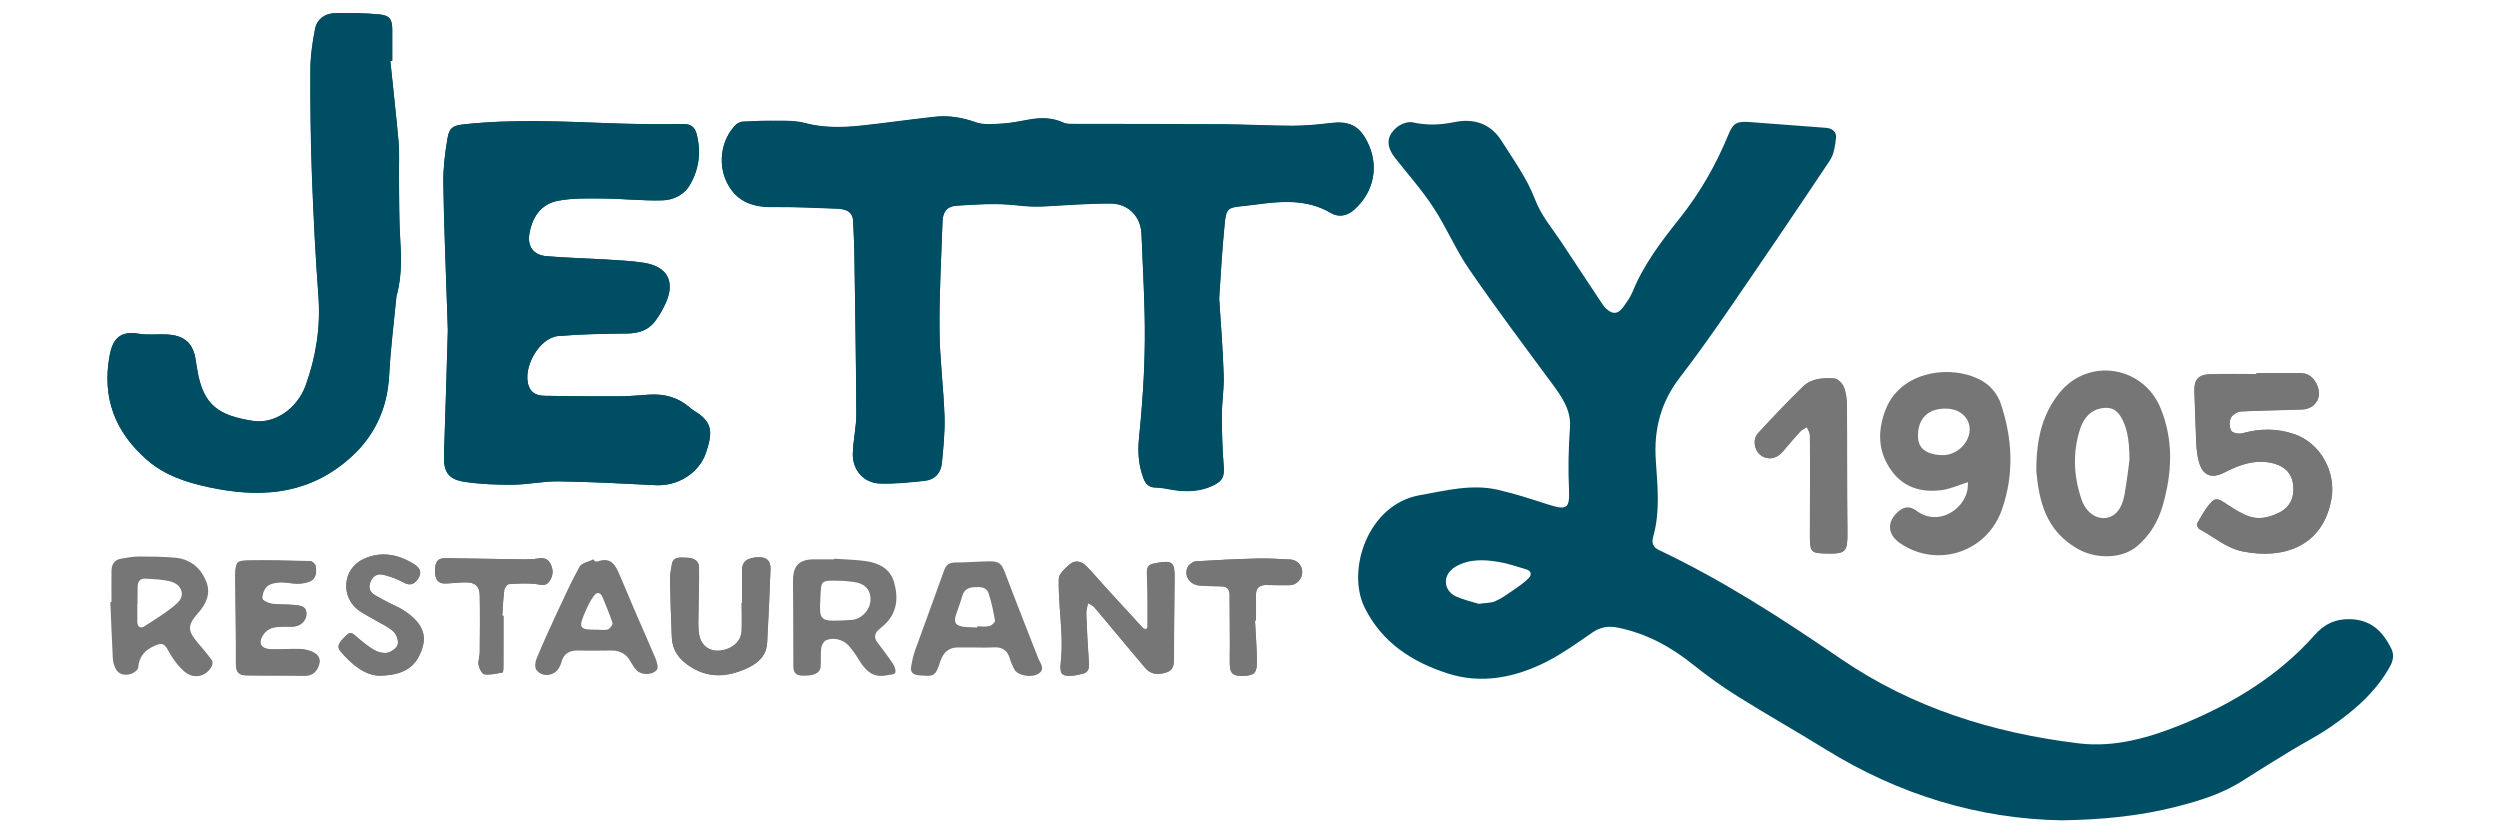 <svg xml:space="preserve" viewBox="0 0 1500 500" y="0px" x="0px" xmlns:xlink="http://www.w3.org/1999/xlink" xmlns="http://www.w3.org/2000/svg" id="Layer_1" version="1.1">
<g>
	<path d="M731.5,179c0.9-13.4,1.7-28.6,3.2-43.8c1-10.6,1.7-10.8,12.2-11.8c1.7-0.2,3.3-0.4,5-0.6
		c16-2.1,31.8-3.8,46.7,4.9c4.6,2.7,9.7,1.8,13.9-2c12.1-10.8,15.1-26.5,7.8-40.9c-4.7-9.3-10.8-12.3-21.2-11.1
		c-7.8,0.9-15.6,1.7-23.4,1.7c-13.8,0-27.6-0.8-41.4-0.9c-29.8-0.2-59.7-0.1-89.5-0.2c-2.3,0-4.9,0.1-6.8-0.8
		c-6.5-3-13.2-3.1-20.1-1.9c-5.6,1-11.2,2.2-16.8,2.5c-5.2,0.3-11,0.9-15.7-0.8c-8.1-2.9-16.1-4.2-24.5-3.3
		c-14.4,1.6-28.7,3.6-43.1,5.2c-11.8,1.3-23.5,1.6-35.2-1.5c-4.8-1.3-10.1-1.3-15.1-1.3c-7.2-0.1-14.5,0.1-21.7,0.5
		c-1.5,0.1-3.2,0.9-4.3,1.9c-8.4,8.4-10.8,22.4-5.9,33.4c5.1,11.4,14.2,16.1,27.9,15.9c13.3-0.2,26.5,0.6,39.8,1
		c0.7,0,1.3,0.2,2,0.3c4.2,0.7,6.5,3,6.6,7.4c0.2,5.7,0.6,11.3,0.7,17c0.5,32.8,1.1,65.6,1.2,98.4c0,7.9-1.9,15.9-2.1,23.8
		c-0.3,9.8,6.5,17.7,16.2,18c9.1,0.3,18.2-0.7,27.3-1.7c5.8-0.6,9.4-4.7,9.9-10.4c0.9-9.4,1.9-18.9,1.6-28.4
		c-0.6-17.3-2.9-34.6-3-51.8c-0.2-21.6,1.1-43.3,1.8-64.9c0.2-5.6,2.5-9.1,8.3-9.5c11.9-0.8,24-1.6,35.7-0.3
		c5.8,0.7,11.4,1,17.1,0.7c13.3-0.7,26.6-1.8,39.9-1.7c10.7,0.1,18,8,18.4,18.3c0.8,21.3,2.2,42.6,2,63.9
		c-0.2,19.6-1.5,39.3-3.5,58.8c-0.9,8.5-0.2,16.2,2.7,23.9c1.3,3.3,3.2,5.5,7.3,5.5c3.6,0,7.3,0.9,10.9,1.5
		c8.1,1.2,15.9,0.9,23.5-2.7c5.9-2.8,6.9-5.4,6.4-11.9c-0.8-10.1-1.1-20.2-1.1-30.3c0-8,1.4-16,1.1-23.9
		C733.8,210.5,732.6,195.7,731.5,179z" fill="#004E64"></path>
	<path d="M268.7,198c-0.5,17.1-1.3,46.1-2.3,75.1c-0.3,9.9,2.4,14.5,12.4,16c9.6,1.4,19.5,1.8,29.3,1.7
		c9-0.1,17.9-2.1,26.9-2c19.5,0.3,38.9,1.3,58.4,2.3c13.1,0.7,26-7.1,30.2-19.5c4.1-12.1,4-18.4-6.8-24.9c-1.1-0.7-2.2-1.5-3.2-2.4
		c-7-6-15.1-8.1-24.2-7.5c-6.1,0.4-12.3,1-18.5,1c-14.5,0.1-29-0.1-43.5-0.3c-4.3-0.1-8.3-0.9-10.1-5.7
		c-4.1-10.8,6.1-29.2,17.7-30.2c13.7-1.1,27.5-1.3,41.3-1.5c6.8-0.1,12.6-1.9,16.7-7.3c2.5-3.3,4.6-7,6.3-10.7
		c6-12.9,1.3-22.1-12.8-24.4c-7.5-1.2-15.2-1.5-22.9-2c-12-0.7-24-1-35.9-2c-7.6-0.7-11.3-5.8-10.1-13.2c1.6-10,6.8-18,17-20
		c8.8-1.7,18.1-1.4,27.2-1.4c11.9,0.1,23.9,1.4,35.8,1.1c6.3-0.2,12.7-3.2,16.1-8.9c5.7-9.5,7-20,4.3-30.8c-1.1-4.1-3.3-6.2-8.2-6.1
		c-14.2,0.2-28.3,0.1-42.5-0.4c-29.6-1.1-59.3-2.6-88.9,0.6c-6.5,0.7-8.8,1.9-9.9,8.4c-1.5,8.8-2.6,17.8-2.5,26.7
		C266.3,135.1,267.5,160.6,268.7,198z" fill="#004E64"></path>
	<path d="M234.2,36.6c0.4,0,0.8-0.1,1.2-0.1c0-6.2,0-12.3,0-18.5c0-6.3-1.5-8.7-7.8-9.3c-8.9-0.9-17.9-1-26.9-0.7
		c-5.8,0.2-10.5,3.7-11.6,9.4c-1.6,8.1-2.8,16.4-2.8,24.6c-0.1,21,0.2,41.9,0.9,62.9c0.9,24.3,2.1,48.6,3.9,72.8
		c1.4,18.5-1.4,36.3-7.6,53.5c-5.1,14.2-18.8,23.4-31.6,21.4c-19.8-3.1-30-8.7-33.5-30.8c-0.3-1.8-0.6-3.6-0.9-5.4
		c-1.3-9.8-6.3-14.9-16.3-15.6c-6-0.5-12.1,0.5-17.9-0.5c-12.3-2.1-15.8,4.5-17.5,13.3c-4.7,25.2,3.4,45.9,22.6,62.5
		c10.6,9.2,23.4,13.3,36.6,16.2c29.5,6.4,57.5,5.2,82.3-15.1c16.8-13.7,25.2-31.1,26.3-52.7c0.8-15.6,2.8-31,4.3-46.6
		c0.1-0.7,0.3-1.3,0.5-1.9c2.6-10.5,2.5-21,1.8-31.8c-0.8-12.6-0.6-25.3-0.8-37.9c-0.1-7,0.4-14-0.2-21
		C237.7,68.9,235.8,52.7,234.2,36.6z" fill="#004E64"></path>
	<path d="M1353.9,223.9c0,0.2,0,0.4,0,0.5c-9.3,0-18.7-0.2-28,0.1c-7,0.2-9.4,3.4-9.2,10.3
		c0.4,10.3,0.6,20.6,1.1,30.9c0.2,3.8,0.6,7.7,1.6,11.3c2.3,8.3,7.4,10.4,15,6.6c1.5-0.7,2.9-1.5,4.5-2.2c8.2-3.8,16.7-5.7,25.7-3.3
		c6.8,1.9,10.8,6.5,11.4,13c0.7,7.8-2.1,13.3-8.6,16.5c-5.7,2.8-11.8,4.3-17.9,2.2c-4.4-1.5-8.5-4.2-12.5-6.7
		c-3.1-1.9-6.5-5.4-9.7-2.3c-3.8,3.7-6.2,8.7-9,13.3c-0.4,0.6,0.5,2.9,1.4,3.3c8.6,4.5,16,11.4,26,13.4c23.9,4.8,48.1-2.5,53.2-31.5
		c2.9-16.3-6.7-33.6-22.4-38.9c-10.3-3.5-20.5-3.4-30.9-0.5c-2.1,0.6-6-0.1-6.8-1.5c-1.2-2-1.3-5.6-0.2-7.8c1-1.9,4.1-3.7,6.3-3.8
		c12.3-0.7,24.6-0.7,36.9-1.2c2.2-0.1,4.9-1.1,6.5-2.6c3.7-3.5,3.8-7.9,1.8-12.4c-2-4.3-5.2-6.8-10.1-6.8
		C1371.2,223.9,1362.6,223.9,1353.9,223.9z" fill="#767676"></path>
	<path d="M1086,293.1C1086,293.1,1086,293.1,1086,293.1c0,9.8-0.1,19.7,0,29.5c0.1,8.6,0.9,9.3,9.4,9.5
		c12.4,0.3,13.2-0.8,13.1-13.2c-0.3-25.1-0.1-50.3-0.3-75.4c0-3.8-0.5-7.8-1.8-11.2c-0.9-2.2-3.6-5.1-5.7-5.2
		c-6.6-0.5-13.7-0.1-18.8,4.8c-9.3,9-18.2,18.4-27,28c-3.4,3.7-2.3,10.1,1.3,13c4.2,3.3,9.7,2.6,13.3-1.7c3.6-4.2,7.1-8.4,10.8-12.4
		c1-1.1,2.6-1.7,3.9-2.5c0.6,1.6,1.7,3.2,1.8,4.8C1086.1,271.8,1086,282.5,1086,293.1z" fill="#767676"></path>
	<path d="M652.8,361.9c1.7,1,2.8,1.4,3.5,2.2c3.6,4.1,7.1,8.4,10.6,12.6c6.7,8,13.4,16.1,20.2,24.1
		c3.5,4.1,8,4.2,12.8,2.6c4.6-1.5,4.4-5.3,4.4-9c0.1-15.8,0.2-31.6,0.4-47.4c0.1-9.7-1.3-11-10.9-9.2c-0.5,0.1-1,0.2-1.5,0.3
		c-3.6,0.7-4.4,2.6-4.2,6.4c0.6,10.6,0.3,21.2,0.4,31.9c0,0.3-0.6,0.7-1,1.2c-0.6-0.3-1.4-0.4-1.8-0.8c-7.4-8.1-14.8-16.1-22.2-24.2
		c-3.9-4.3-7.6-8.8-11.7-12.9c-2.8-2.9-6.7-3.9-9.9-1.2c-2.8,2.4-6.6,5.9-6.7,8.9c-0.2,11.2,1.2,22.5,1.7,33.8
		c0.2,5.5,0.1,11-0.5,16.4c-0.7,6.7,0.4,8.3,7,7.8c2-0.1,3.9-0.7,5.9-1.1c3.5-0.7,4.3-3,4-6.3c-0.7-9.9-1.2-19.9-1.6-29.9
		C651.7,366.3,652.3,364.4,652.8,361.9z" fill="#767676"></path>
	<path d="M445.2,361.7c-0.1,0-0.1,0-0.2,0c0,5.5,0.2,11,0,16.5c-0.2,6.5-5.5,11.2-13,12.1
		c-6.2,0.7-11.3-2.8-12.5-9.6c-0.8-4.5-0.5-9.2-0.4-13.9c0.1-8.8,0.5-17.6,0.3-26.5c-0.1-4.4-3.9-5.7-7.5-5.7
		c-3.5,0-8.2-1.2-8.9,4.6c-0.3,2.6-1.1,5.3-1,7.9c0.2,11.8,0.6,23.6,1.1,35.4c0.3,6.9,3.6,12.1,9.3,16.2c11.6,8.3,23.3,7.9,35.8,2.2
		c7.1-3.2,11.7-7.7,12.1-15.5c0.8-14.6,1.4-29.2,2-43.8c0.2-5.1-2.2-7.4-7.2-7.3c-7,0.2-10.1,2.9-9.9,8.3
		C445.3,349.1,445.2,355.4,445.2,361.7z" fill="#767676"></path>
	<path d="M165.7,405.3C165.7,405.3,165.7,405.3,165.7,405.3c5.8,0,11.6,0.1,17.5,0c4.4-0.1,7-2.7,8.2-6.8
		c1.2-4.2-1.4-6.4-4.6-7.7c-2.3-1-5-1.4-7.6-1.5c-5.5-0.1-11,0.4-16.5,0.2c-6.4-0.2-8.3-3.9-4.6-9.2c1.3-1.8,3.7-3.4,5.9-3.9
		c3.5-0.7,7.3-0.5,10.9-0.5c4.8,0.1,8.7-3,8.9-7.5c0.2-5.1-4-5.1-7.3-5.5c-4.5-0.5-9-0.1-13.4-0.7c-2.1-0.3-5.7-2-5.8-3.3
		c-0.2-2.4,1-5.7,2.9-7.3c1.9-1.6,5.1-2.2,7.8-2.3c3.4-0.2,6.9,0.8,10.4,0.8c2.6,0,5.4-0.4,7.7-1.5c3.8-1.8,3.7-5.7,3.2-9.2
		c-0.2-1.1-2-2.8-3.1-2.8c-12.5-0.3-24.9-0.6-37.4-0.4c-6.9,0.1-7.3,1.1-7.7,8.1c-0.1,1,0,2,0,3c0.2,17,0.5,33.9,0.4,50.9
		c0,4.8,1.7,6.8,6.2,6.9C153.7,405.3,159.7,405.3,165.7,405.3z" fill="#767676"></path>
	<path d="M227.6,405.4c15.3-0.2,22.7-5.7,26.1-17.5c2.3-8.2-1.4-15.3-11.8-21.9c-2.7-1.7-5.6-2.9-8.4-4.3
		c-2.8-1.5-5.6-2.9-8.3-4.5c-3.1-1.8-4.3-4.3-2.9-8c1.5-3.8,4.3-5.2,7.9-4.3c4,1,8,2.4,11.6,4.4c3.9,2.2,6.4,1.7,8.9-1.8
		c2.7-3.8,1.5-6.6-1.9-8.8c-9.7-6.2-20.2-8.2-30.8-3.2c-12.7,6-13.7,23.2-2.2,31.1c3.3,2.2,6.9,4,10.3,6c3.4,2,7.3,3.7,10.1,6.4
		c1.8,1.7,3,5.4,2.5,7.7c-0.5,2.1-3.6,4.3-6,4.9c-2.5,0.6-5.7-0.2-8-1.5c-3.7-2.1-7-4.9-10.3-7.7c-2-1.6-3.7-4-6.3-1.4
		c-2.6,2.6-6.9,5.9-3.9,9.6C210.8,398.6,218.8,405.2,227.6,405.4z" fill="#767676"></path>
	<path d="M753,372.3c0.2,0,0.4,0,0.6,0c0-5,0.1-10,0-15c-0.1-4.5,2.1-6.4,6.4-6.3c4.7,0.1,9.3,0.2,14,0.1
		c4-0.1,7.3-3.8,7.4-7.9c0-3.9-3.1-7.3-7.2-7.5c-6.4-0.3-12.8-0.7-19.2-0.6c-12.6,0.3-25.1,0.9-37.6,1.7c-1.7,0.1-3.9,1.8-4.7,3.4
		c-2.5,5,1.1,10.6,6.9,11.1c4.3,0.4,8.6,0.5,12.9,0.5c3.4,0,5.3,1.3,5.3,5c0,13.1,0.3,26.3,0.1,39.4c-0.1,7.9,1.2,9.6,8.9,9.3
		c5.7-0.3,7.4-1.8,7.4-8.3C754.1,388.9,753.4,380.6,753,372.3z" fill="#767676"></path>
	<path d="M302.1,369.5c-0.3,0-0.6,0-0.8,0c0.4-5.1,0.6-10.3,1.2-15.4c0.2-1.3,1.7-3.5,2.7-3.6
		c5.4-0.4,10.9-0.7,16.2-0.1c3,0.3,5.7,1.8,8-1.4c2.6-3.5,2.6-7.1,0.8-10.8c-1.6-3.1-4.3-3.7-7.6-3.1c-2.6,0.5-5.3,0.5-7.9,0.5
		c-15.8-0.2-31.6-0.4-47.4-0.7c-4.4-0.1-6.2,1.8-6.3,7c-0.2,5.7,1.7,8.3,6.1,8.2c4.1-0.1,8.3-0.7,12.4-0.7c5.6,0,8.2,2.4,8.3,7.8
		c0.2,11.5,0.1,22.9,0,34.4c0,2.5-1.1,5.1-0.7,7.4c0.4,2.1,2.1,5.4,3.5,5.6c3.5,0.5,7.3-0.5,10.9-1.1c0.3-0.1,0.5-1.8,0.5-2.7
		C302.1,390.3,302.1,379.9,302.1,369.5z" fill="#767676"></path>
	<path d="M1237.2,492.2c-49.8-0.8-97.9-15.3-142.2-42.8c-17.1-10.6-34.7-20.5-51.8-31.2c-9.3-5.8-18.3-12.2-26.8-19
		c-13.6-11-28.4-19.1-45.6-22.6c-5.8-1.2-10.6-0.4-15.5,3c-8.8,6.1-17.5,12.3-26.9,17.2c-19,9.7-39.4,13.9-60,7.2
		c-20.9-6.8-39-18.2-49.5-39.2c-11.3-22.4,1.7-62.2,33-67.7c15.4-2.7,30.7-6.8,46.5-3.3c10.2,2.3,20.2,5.6,30.2,8.8
		c11.4,3.6,13.3,2.9,12.8-9c-0.6-12.5-0.3-24.8,0.6-37.3c0.7-10.4-5.1-18.5-11.1-26.6c-16.7-22.6-33.6-45.1-49.5-68.3
		c-8.1-11.7-13.6-25.2-21.5-37.1c-6.8-10.4-15.2-19.8-22.9-29.6c-5.1-6.6-5.4-12.4,0.5-17.8c2.4-2.3,7.1-4.2,10.1-3.5
		c8.4,1.9,16.6,1.6,24.8-0.1c12.1-2.5,22,0.9,28.6,11.3c7.2,11.4,15.3,22.6,20,35c3.7,9.7,10,17,15.5,25.2
		c7.9,11.9,15.8,23.8,23.7,35.8c1,1.5,2,3.1,3.3,4.4c4.1,3.9,7.4,3.6,10.7-1.1c1.9-2.7,3.9-5.5,5.2-8.5
		c6.7-16.6,17.4-30.6,28.4-44.4c12.1-15.2,21.7-31.9,29.1-49.9c2.9-7,4.8-8.4,12.5-7.9c15.4,1.1,30.9,2.4,46.3,3.5
		c3.8,0.3,6.3,2.6,5.9,6c-0.5,4.7-1.2,9.9-3.7,13.6c-20.3,30.5-40.9,60.8-61.6,90.9c-9.1,13.2-18.3,26.2-28.1,38.9
		c-11.6,15-16,31.2-14.7,50.3c1,15.1,2.7,30.6-1.6,45.7c-1,3.4-0.1,6.3,3.4,7.9c38.5,18.2,74.1,41.3,109.2,65.3
		c43,29.4,91.4,44.5,142.6,50.7c22,2.7,43-3.5,63.2-11.8c29.9-12.4,57-28.9,78.7-53.4c5.6-6.3,12.1-9.5,21-9.3
		c12.5,0.3,19.5,7.2,24.6,17.3c1.9,3.6,1.5,7.2-0.5,10.9c-8.6,15.6-21.7,26.8-36.1,36.7c-7.4,5.1-15.5,9.2-23.1,13.8
		c-9.7,5.9-19.3,11.8-28.8,17.9c-12.4,8.1-26.2,12.3-40.2,15.9C1283.9,489.6,1261.8,491.8,1237.2,492.2z M887.2,362.3
		c4-0.6,7.3-0.4,10-1.6c3.9-1.7,7.4-4.3,10.9-6.7c3.1-2.1,6.3-4.3,9-7c2.2-2.2,1.7-4.6-1.7-5.5c-5.3-1.5-10.5-3.4-15.9-4.3
		c-8.9-1.5-18.1-2-26.3,2.9c-7.8,4.6-7.5,14,0.4,17.8C878.2,359.9,883.1,361,887.2,362.3z" fill="#004E64"></path>
	<path d="M731.5,179c1,16.8,2.3,31.6,2.7,46.3c0.3,8-1.1,15.9-1.1,23.9c0,10.1,0.3,20.2,1.1,30.3
		c0.5,6.5-0.5,9.1-6.4,11.9c-7.5,3.6-15.4,3.9-23.5,2.7c-3.6-0.6-7.2-1.4-10.9-1.5c-4.1,0-6.1-2.2-7.3-5.5
		c-2.9-7.7-3.5-15.5-2.7-23.9c2-19.5,3.4-39.2,3.5-58.8c0.2-21.3-1.2-42.6-2-63.9c-0.4-10.4-7.7-18.2-18.4-18.3
		c-13.3-0.1-26.6,1-39.9,1.7c-5.7,0.3-11.3,0-17.1-0.7c-11.8-1.3-23.8-0.5-35.7,0.3c-5.8,0.4-8.1,3.9-8.3,9.5
		c-0.7,21.6-2,43.3-1.8,64.9c0.1,17.3,2.4,34.6,3,51.8c0.3,9.4-0.6,18.9-1.6,28.4c-0.6,5.6-4.2,9.7-9.9,10.4c-9.1,1-18.2,2-27.3,1.7
		c-9.8-0.4-16.5-8.2-16.2-18c0.2-8,2.2-15.9,2.1-23.8c-0.2-32.8-0.8-65.6-1.2-98.4c-0.1-5.7-0.5-11.3-0.7-17
		c-0.1-4.4-2.4-6.7-6.6-7.4c-0.7-0.1-1.3-0.2-2-0.3c-13.3-0.4-26.5-1.2-39.8-1c-13.7,0.2-22.8-4.5-27.9-15.9
		c-4.9-11.1-2.6-25,5.9-33.4c1-1,2.8-1.9,4.3-1.9c7.2-0.3,14.5-0.6,21.7-0.5c5.1,0.1,10.3,0,15.1,1.3c11.7,3.1,23.5,2.8,35.2,1.5
		c14.4-1.5,28.7-3.6,43.1-5.2c8.4-0.9,16.4,0.4,24.5,3.3c4.7,1.7,10.5,1.2,15.7,0.8c5.6-0.3,11.2-1.5,16.8-2.5
		c6.9-1.2,13.5-1.1,20.1,1.9c2,0.9,4.5,0.8,6.8,0.8c29.8,0.1,59.7,0,89.5,0.2c13.8,0.1,27.6,0.9,41.4,0.9c7.8,0,15.6-0.8,23.4-1.7
		c10.4-1.2,16.5,1.8,21.2,11.1c7.3,14.4,4.3,30.1-7.8,40.9c-4.2,3.8-9.4,4.7-13.9,2c-14.9-8.8-30.8-7.1-46.7-4.9
		c-1.7,0.2-3.3,0.4-5,0.6c-10.5,1-11.2,1.2-12.2,11.8C733.2,150.3,732.5,165.6,731.5,179z" fill="#004E64"></path>
	<path d="M268.7,198c-1.2-37.3-2.3-62.8-2.7-88.3c-0.1-8.9,1-17.9,2.5-26.7c1.1-6.5,3.4-7.7,9.9-8.4
		c29.6-3.2,59.2-1.7,88.9-0.6c14.1,0.5,28.3,0.7,42.5,0.4c4.9-0.1,7.2,2,8.2,6.1c2.8,10.8,1.5,21.3-4.3,30.8
		c-3.4,5.7-9.8,8.7-16.1,8.9c-11.9,0.4-23.8-1-35.8-1.1c-9.1-0.1-18.4-0.4-27.2,1.4c-10.2,2-15.4,10-17,20
		c-1.2,7.4,2.5,12.5,10.1,13.2c11.9,1,23.9,1.3,35.9,2c7.6,0.5,15.3,0.8,22.9,2c14.1,2.3,18.8,11.4,12.8,24.4
		c-1.7,3.7-3.8,7.4-6.3,10.7c-4.1,5.4-9.9,7.2-16.7,7.3c-13.8,0.1-27.6,0.3-41.3,1.5c-11.6,1-21.8,19.4-17.7,30.2
		c1.8,4.8,5.8,5.7,10.1,5.7c14.5,0.2,29,0.4,43.5,0.3c6.2,0,12.3-0.6,18.5-1c9-0.6,17.2,1.5,24.2,7.5c1,0.9,2.1,1.7,3.2,2.4
		c10.8,6.5,10.9,12.8,6.8,24.9c-4.2,12.4-17.1,20.2-30.2,19.5c-19.5-1-38.9-2-58.4-2.3c-8.9-0.1-17.9,1.9-26.9,2
		c-9.8,0.1-19.6-0.2-29.3-1.7c-10-1.5-12.7-6.1-12.4-16C267.4,244.1,268.2,215.1,268.7,198z" fill="#004E64"></path>
	<path d="M234.2,36.6c1.7,16.2,3.5,32.4,4.9,48.6c0.6,6.9,0.1,14,0.2,21c0.2,12.6,0,25.3,0.8,37.9
		c0.7,10.7,0.8,21.3-1.8,31.8c-0.2,0.6-0.4,1.3-0.5,1.9c-1.5,15.5-3.5,31-4.3,46.6c-1,21.6-9.5,39-26.3,52.7
		c-24.8,20.3-52.8,21.4-82.3,15.1c-13.3-2.9-26-7-36.6-16.2c-19.2-16.6-27.2-37.3-22.6-62.5c1.6-8.8,5.2-15.5,17.5-13.3
		c5.8,1,12,0.1,17.9,0.5c10,0.8,15,5.8,16.3,15.6c0.2,1.8,0.6,3.6,0.9,5.4c3.5,22,13.6,27.7,33.5,30.8c12.8,2,26.5-7.2,31.6-21.4
		c6.2-17.2,9-35,7.6-53.5c-1.8-24.2-3-48.5-3.9-72.8c-0.8-20.9-1-41.9-0.9-62.9c0-8.2,1.2-16.5,2.8-24.6c1.1-5.7,5.8-9.2,11.6-9.4
		c9-0.2,18-0.1,26.9,0.7c6.4,0.6,7.8,3,7.8,9.3c0,6.2,0,12.3,0,18.5C235,36.5,234.6,36.5,234.2,36.6z" fill="#004E64"></path>
	<path d="M1180.8,289.3c-6,1.9-10.9,4.2-16,4.8c-11.8,1.5-22.4-1.5-29.7-11.4c-8.5-11.6-8.8-24.4-3.5-37.5
		c10.1-24.8,44.2-26.8,60.2-15c3.8,2.8,7.1,7.4,8.6,11.8c7.1,21,8.2,42.4,0.8,63.6c-8.8,25.6-38.5,35.5-60.9,20.5
		c-8-5.3-8.4-13.2-1.1-19.4c3.7-3.1,7.1-2.9,10.8-0.2c12.8,9.5,28-0.6,30.4-12.2C1180.7,292.8,1180.7,291.2,1180.8,289.3z
		 M1164.9,273.1c8.4,0.4,16.5-6.7,16.9-14.9c0.3-7.1-5.4-12.7-13.4-13c-10.7-0.5-17.2,5.1-17.6,15.2
		C1150.3,268.4,1154.9,272.6,1164.9,273.1z" fill="#767676"></path>
	<path d="M1353.9,223.9c8.7,0,17.3,0,26,0c4.9,0,8.1,2.5,10.1,6.8c2.1,4.5,2,8.9-1.8,12.4c-1.6,1.5-4.3,2.5-6.5,2.6
		c-12.3,0.5-24.6,0.6-36.9,1.2c-2.2,0.1-5.3,1.9-6.3,3.8c-1.1,2.1-1,5.8,0.2,7.8c0.9,1.4,4.8,2.1,6.8,1.5c10.4-2.9,20.6-3,30.9,0.5
		c15.6,5.3,25.3,22.6,22.4,38.9c-5.2,29-29.3,36.3-53.2,31.5c-10-2-17.4-8.9-26-13.4c-0.9-0.5-1.8-2.7-1.4-3.3
		c2.7-4.6,5.2-9.6,9-13.3c3.2-3.1,6.6,0.4,9.7,2.3c4,2.5,8.1,5.2,12.5,6.7c6.1,2.1,12.2,0.6,17.9-2.2c6.5-3.2,9.3-8.7,8.6-16.5
		c-0.6-6.5-4.5-11.1-11.4-13c-9-2.5-17.5-0.5-25.7,3.3c-1.5,0.7-3,1.5-4.5,2.2c-7.6,3.7-12.7,1.6-15-6.6c-1-3.6-1.4-7.5-1.6-11.3
		c-0.5-10.3-0.7-20.6-1.1-30.9c-0.3-6.8,2.2-10,9.2-10.3c9.3-0.3,18.6-0.1,28-0.1C1353.9,224.2,1353.9,224.1,1353.9,223.9z" fill="#767676"></path>
	<path d="M1221.8,282.9c-0.1-19.9,3.8-34.7,13.9-47.2c17.3-21.4,50.2-16.3,60.7,9.3c7.8,19.2,6.9,38.5,1.3,58.1
		c-2.8,9.8-7.7,18-15.3,24.5c-9,7.8-24.4,7.8-34.9,2.2C1226.9,318.7,1223.4,299.5,1221.8,282.9z M1277.7,276
		c-0.1-13.7-1.9-20.7-5.5-26.4c-2.4-3.9-5.8-5.3-10.1-4.8c-7.5,0.8-11.8,5.9-13.9,12.2c-4.7,14.1-4.1,28.6,0.7,42.6
		c2.6,7.8,8.7,11.8,14.3,11.2c5.7-0.6,9.8-5.2,11.4-13.5C1276.1,289.1,1277,280.9,1277.7,276z" fill="#767676"></path>
	<path d="M1086,293.1c0-10.7,0.1-21.3-0.1-32c0-1.6-1.1-3.2-1.8-4.8c-1.3,0.8-2.9,1.4-3.9,2.5
		c-3.7,4-7.3,8.2-10.8,12.4c-3.7,4.3-9.1,5-13.3,1.7c-3.6-2.9-4.7-9.3-1.3-13c8.8-9.5,17.7-18.9,27-28c5.1-5,12.2-5.3,18.8-4.8
		c2.1,0.2,4.8,3,5.7,5.2c1.3,3.5,1.8,7.5,1.8,11.2c0.2,25.1,0,50.3,0.3,75.4c0.1,12.3-0.7,13.5-13.1,13.2c-8.5-0.2-9.3-1-9.4-9.5
		C1085.9,312.8,1086,303,1086,293.1C1086,293.1,1086,293.1,1086,293.1z" fill="#767676"></path>
	<path d="M652.8,361.9c-0.4,2.5-1.1,4.4-1,6.2c0.4,10,0.9,19.9,1.6,29.9c0.2,3.3-0.6,5.6-4,6.3
		c-1.9,0.4-3.9,1-5.9,1.1c-6.6,0.5-7.7-1.1-7-7.8c0.6-5.4,0.7-11,0.5-16.4c-0.5-11.3-1.9-22.5-1.7-33.8c0-3,3.9-6.5,6.7-8.9
		c3.2-2.7,7.1-1.7,9.9,1.2c4.1,4.2,7.8,8.6,11.7,12.9c7.4,8.1,14.8,16.2,22.2,24.2c0.4,0.4,1.2,0.5,1.8,0.8c0.4-0.5,1-0.8,1-1.2
		c0-10.6,0.2-21.3-0.4-31.9c-0.2-3.8,0.6-5.7,4.2-6.4c0.5-0.1,1-0.2,1.5-0.3c9.7-1.7,11.1-0.5,10.9,9.2c-0.2,15.8-0.3,31.6-0.4,47.4
		c0,3.7,0.1,7.5-4.4,9c-4.8,1.6-9.3,1.5-12.8-2.6c-6.8-8-13.4-16.1-20.2-24.1c-3.5-4.2-7-8.4-10.6-12.6
		C655.6,363.3,654.5,362.9,652.8,361.9z" fill="#767676"></path>
	<path d="M66.9,361.1c0-6.3-0.1-12.6,0-18.9c0.1-3.8,2-6.4,5.8-7c3.6-0.6,7.2-1.3,10.8-1.3c7.1,0,14.3,0.1,21.4,0.7
		c9.1,0.8,15.4,5.9,18.8,14.2c3,7.3,0,13.6-4.9,19.1c-6.4,7.3-6.4,10.4,0,17.9c2.9,3.4,5.8,6.8,8.4,10.4c0.5,0.7,0.4,2.5-0.1,3.5
		c-3.3,6.3-10.8,8.1-16.5,3.2c-4-3.5-7.3-8.1-9.8-12.8c-2.1-3.8-3.5-4.6-7.6-2.8c-6.2,2.6-9.7,6.4-10.3,13.3
		c-0.1,1.5-2.9,3.4-4.8,3.9c-3.5,0.9-7.1,0.2-8.9-3.6c-0.8-1.8-1.4-3.8-1.5-5.7c-0.6-11.3-1-22.6-1.5-33.9
		C66.5,361.1,66.7,361.1,66.9,361.1z M82.5,362.6c0,0-0.1,0-0.1,0c0,3.5,0,7,0,10.5c0,3,1.8,4.2,4.2,2.7c6.8-4.4,13.9-8.6,19.8-14
		c4.9-4.5,2.8-10.9-3.7-12.8c-5-1.4-10.4-1.5-15.7-1.8c-3.1-0.2-4.4,2-4.4,4.9C82.5,355.6,82.5,359.1,82.5,362.6z" fill="#767676"></path>
	<path d="M500.5,335.2c6.5,0.5,13,0.6,19.3,1.5c7.6,1.1,14.4,4.7,16.6,12.5c2.7,9.3,2,18.6-5.9,25.8
		c-1.1,1-2.3,1.9-3.4,2.9c-2.4,2.3-2.8,4.7-0.7,7.5c3.2,4.2,6.5,8.5,9.4,12.9c1,1.5,1.9,4,1.3,5.4c-0.5,1.1-3.3,1.2-5.2,1.5
		c-8.7,1.8-13.1-3.5-17-10c-1.6-2.7-3.5-5.2-5.5-7.6c-3.3-3.9-9.5-5.5-14-3.3c-1.4,0.7-2.5,3-2.7,4.7c-0.4,3.6,0,7.3-0.3,11
		c-0.3,4-4.4,5.7-11.2,5.4c-3.9-0.2-5.2-2.1-5.2-5.7c0-17-0.1-33.9-0.2-50.9c-0.1-9.5,3.7-13.3,13.2-13.2c3.8,0,7.7,0,11.5,0
		C500.4,335.5,500.5,335.4,500.5,335.2z M504.2,372.3c2.3-0.1,4.6-0.2,7-0.4c5.9-0.5,11-6.1,11.1-12.1c0.1-6.2-3.6-9.9-10.6-10.7
		c-2.3-0.2-4.6-0.6-6.9-0.6c-12.9-0.3-12-0.7-12.6,10.9C491.5,371.8,492.2,372.8,504.2,372.3z" fill="#767676"></path>
	<path d="M585.6,388.5c-3.8,0-7.7-0.1-11.5,0c-5.4,0.2-8.2,3.4-9.9,8.3c-3,9-3.5,9.2-12.8,8.4
		c-3.6-0.3-5.3-1.8-4.7-5.4c0.5-3.1,1.2-6.2,2.2-9.2c5.8-16.1,11.8-32.1,17.5-48.2c1.3-3.6,3.1-4.9,6.9-4.9c6.6,0,13.3-0.6,19.9-0.7
		c6.5-0.1,7.7,1.3,10,7.3c6.4,17.1,13.2,34,19.8,51c1.2,3,4.4,6.3,0.1,9.1c-4.1,2.7-12.3,1.2-14.4-2.4c-1.2-2.2-2.2-4.5-2.9-6.9
		c-1.3-4.4-4.2-6.6-8.8-6.5C593.3,388.6,589.5,388.6,585.6,388.5C585.6,388.6,585.6,388.6,585.6,388.5z M586.3,376.5
		c0-0.2,0-0.4,0-0.7c2.5,0,5.1,0.4,7.4-0.2c1.3-0.3,3.4-2.3,3.3-3.2c-0.9-5.5-2.1-11-3.8-16.3c-1.3-4.1-5.2-4-8.8-3.8
		c-3.4,0.2-6,1.6-7,5.2c-1,3.6-2.4,7.2-3.6,10.8c-1.8,5.1-0.7,7.1,4.6,7.8C581,376.4,583.7,376.3,586.3,376.5z" fill="#767676"></path>
	<path d="M356.8,336.8c0.7,0,1.4,0.2,2,0c7.5-2.7,10.4,2,12.8,7.7c3.4,8,6.7,15.9,10.1,23.8
		c3.8,8.8,7.8,17.6,11.5,26.5c0.9,2.2,2,5.7,1,7c-2.9,3.5-9.3,3.4-12.2,0.4c-1.5-1.5-2.6-3.4-3.7-5.3c-2.5-4.6-6.3-6.6-11.4-6.6
		c-6.6,0.1-13.3,0.2-19.9,0c-5.1-0.1-8.7,1.6-10.1,6.9c-0.2,1-0.7,1.9-1.1,2.8c-2.7,5.6-10.2,6.9-14,1.9c-1.1-1.5-0.7-4.9,0.2-6.9
		c3.6-8.7,7.5-17.3,11.5-25.9c4.6-9.8,9-19.7,14.2-29.1c1.3-2.3,5.5-3,8.4-4.4C356.4,335.9,356.6,336.3,356.8,336.8z M358.4,377.8
		c2.2,0,4.5,0.5,6.4-0.2c1.2-0.4,3-2.8,2.7-3.8c-1.7-5.2-3.8-10.2-5.9-15.3c-1.4-3.3-3.5-3.6-5.5-0.7c-1.9,2.7-3.4,5.7-4.7,8.7
		C346.8,376.9,347.4,377.9,358.4,377.8z" fill="#767676"></path>
	<path d="M445.2,361.7c0-6.3,0.1-12.6,0-19c-0.2-5.5,2.9-8.2,9.9-8.3c5-0.1,7.4,2.1,7.2,7.3
		c-0.5,14.6-1.2,29.2-2,43.8c-0.4,7.8-5.1,12.3-12.1,15.5c-12.5,5.7-24.2,6.2-35.8-2.2c-5.7-4.1-9-9.3-9.3-16.2
		c-0.5-11.8-0.9-23.6-1.1-35.4c-0.1-2.6,0.7-5.3,1-7.9c0.7-5.8,5.4-4.6,8.9-4.6c3.6,0,7.4,1.3,7.5,5.7c0.2,8.8-0.3,17.6-0.3,26.5
		c0,4.6-0.4,9.4,0.4,13.9c1.2,6.7,6.3,10.2,12.5,9.6c7.5-0.8,12.8-5.6,13-12.1c0.2-5.5,0-11,0-16.5
		C445.1,361.7,445.1,361.7,445.2,361.7z" fill="#767676"></path>
	<path d="M165.7,405.3c-6,0-12,0-17.9,0c-4.5,0-6.3-2.1-6.2-6.9c0.1-17-0.3-33.9-0.4-50.9c0-1-0.1-2,0-3
		c0.4-7,0.8-7.9,7.7-8.1c12.5-0.3,24.9,0.1,37.4,0.4c1.1,0,2.9,1.7,3.1,2.8c0.6,3.5,0.6,7.4-3.2,9.2c-2.3,1.1-5.1,1.4-7.7,1.5
		c-3.5,0-7-1-10.4-0.8c-2.7,0.1-5.9,0.7-7.8,2.3c-1.8,1.6-3,4.9-2.9,7.3c0.1,1.3,3.6,3,5.8,3.3c4.4,0.6,9,0.2,13.4,0.7
		c3.3,0.4,7.5,0.4,7.3,5.5c-0.2,4.5-4.2,7.5-8.9,7.5c-3.6-0.1-7.4-0.2-10.9,0.5c-2.2,0.4-4.6,2-5.9,3.9c-3.7,5.3-1.8,9,4.6,9.2
		c5.5,0.2,11-0.3,16.5-0.2c2.6,0.1,5.3,0.5,7.6,1.5c3.2,1.3,5.8,3.5,4.6,7.7c-1.2,4.1-3.8,6.7-8.2,6.8
		C177.3,405.4,171.5,405.3,165.7,405.3C165.7,405.3,165.7,405.3,165.7,405.3z" fill="#767676"></path>
	<path d="M227.6,405.4c-8.8-0.2-16.8-6.9-23.5-14.8c-3-3.6,1.3-6.9,3.9-9.6c2.6-2.6,4.3-0.2,6.3,1.4
		c3.3,2.8,6.6,5.6,10.3,7.7c2.3,1.3,5.6,2,8,1.5c2.3-0.5,5.5-2.8,6-4.9c0.6-2.3-0.7-6-2.5-7.7c-2.8-2.7-6.6-4.3-10.1-6.4
		c-3.4-2-7-3.8-10.3-6c-11.5-7.9-10.5-25.1,2.2-31.1c10.6-5,21.1-3,30.8,3.2c3.4,2.2,4.6,5.1,1.9,8.8c-2.5,3.5-5.1,3.9-8.9,1.8
		c-3.6-2-7.6-3.4-11.6-4.4c-3.6-0.9-6.4,0.5-7.9,4.3c-1.4,3.7-0.2,6.2,2.9,8c2.7,1.6,5.5,3,8.3,4.5c2.8,1.5,5.8,2.6,8.4,4.3
		c10.4,6.6,14.1,13.7,11.8,21.9C250.3,399.8,243,405.2,227.6,405.4z" fill="#767676"></path>
	<path d="M753,372.3c0.4,8.3,1.1,16.6,1.1,24.9c0,6.5-1.7,8-7.4,8.3c-7.7,0.3-9-1.4-8.9-9.3
		c0.2-13.1-0.1-26.3-0.1-39.4c0-3.7-1.9-5-5.3-5c-4.3-0.1-8.6-0.2-12.9-0.5c-5.8-0.5-9.4-6.1-6.9-11.1c0.8-1.6,3-3.2,4.7-3.4
		c12.5-0.8,25.1-1.4,37.6-1.7c6.4-0.2,12.8,0.3,19.2,0.6c4.1,0.2,7.2,3.6,7.2,7.5c0,4.1-3.3,7.9-7.4,7.9c-4.7,0.1-9.3,0-14-0.1
		c-4.3-0.1-6.5,1.8-6.4,6.3c0.1,5,0,10,0,15C753.4,372.3,753.2,372.3,753,372.3z" fill="#767676"></path>
	<path d="M302.1,369.5c0,10.4,0,20.9,0,31.3c0,0.9-0.2,2.7-0.5,2.7c-3.6,0.6-7.4,1.6-10.9,1.1
		c-1.5-0.2-3.1-3.5-3.5-5.6c-0.5-2.3,0.7-4.9,0.7-7.4c0.1-11.5,0.2-22.9,0-34.4c-0.1-5.4-2.7-7.8-8.3-7.8c-4.1,0-8.3,0.6-12.4,0.7
		c-4.4,0.1-6.3-2.5-6.1-8.2c0.1-5.2,1.9-7,6.3-7c15.8,0.2,31.6,0.5,47.4,0.7c2.7,0,5.4,0,7.9-0.5c3.4-0.6,6,0,7.6,3.1
		c1.9,3.7,1.8,7.3-0.8,10.8c-2.3,3.1-5,1.7-8,1.4c-5.3-0.6-10.8-0.3-16.2,0.1c-1,0.1-2.5,2.2-2.7,3.6c-0.7,5.1-0.9,10.2-1.2,15.4
		C301.6,369.4,301.9,369.4,302.1,369.5z" fill="#767676"></path>
</g>
</svg>
